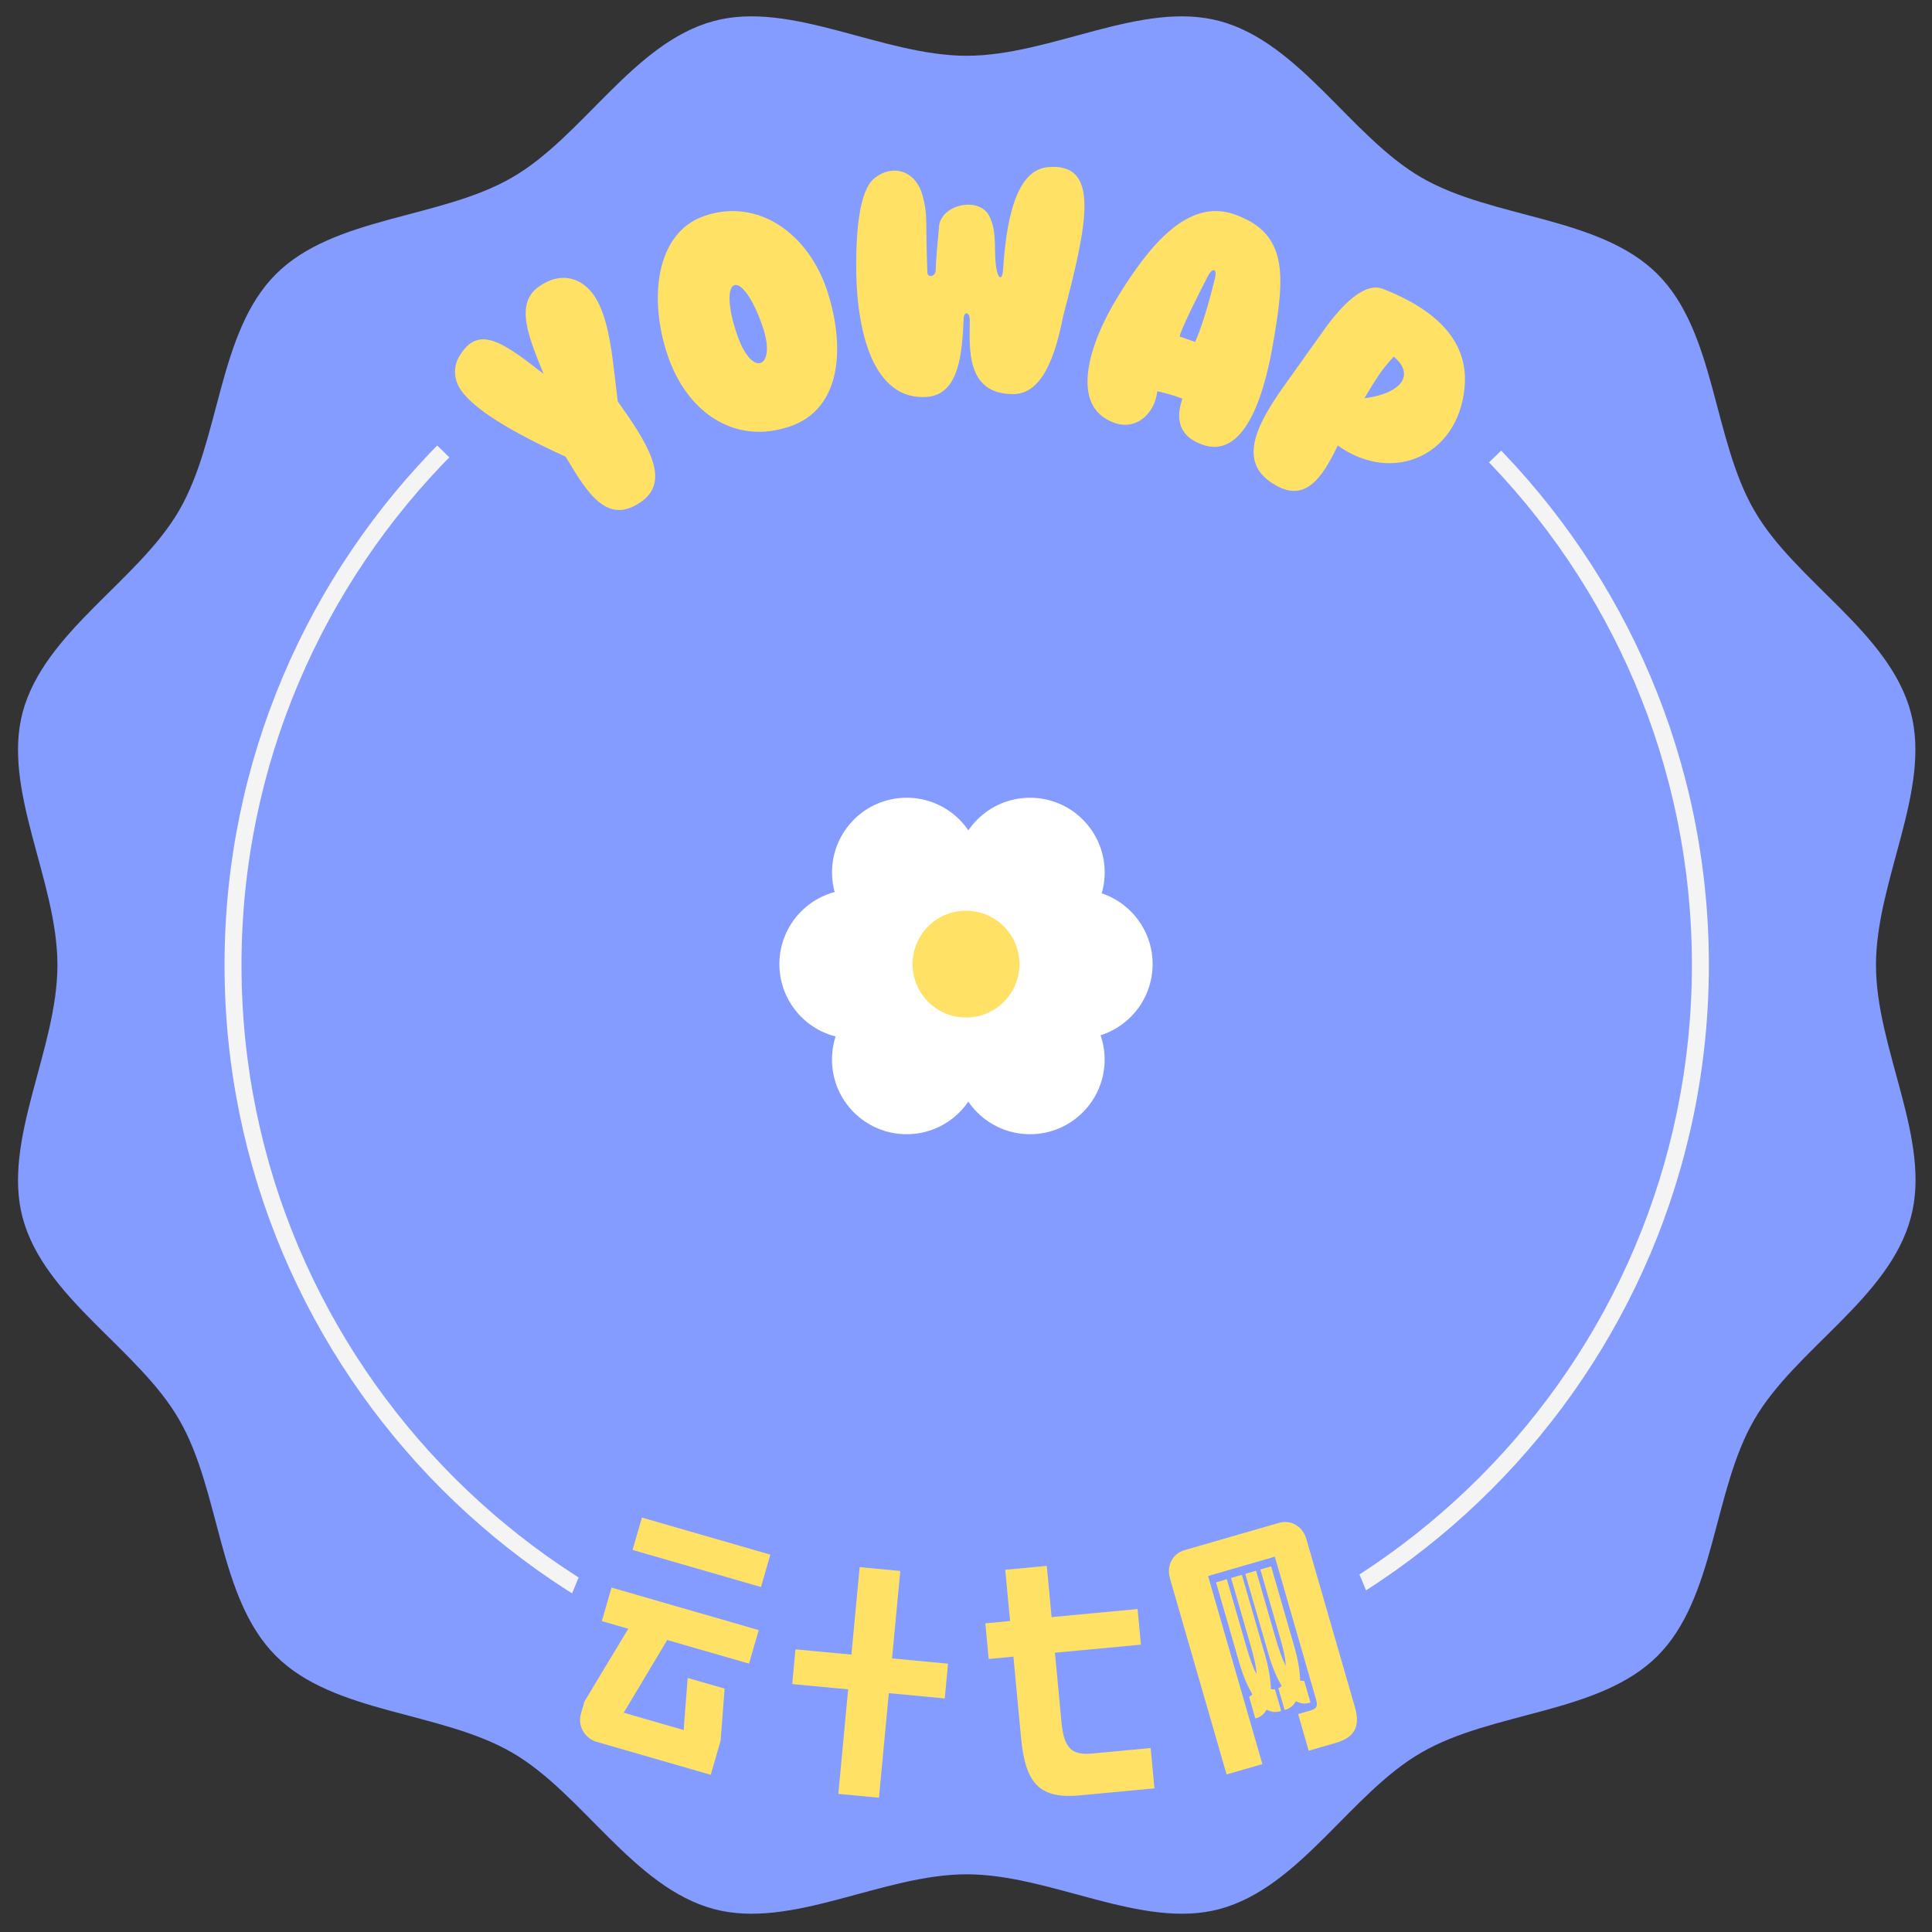 <svg xmlns="http://www.w3.org/2000/svg" xmlns:xlink="http://www.w3.org/1999/xlink" width="500" zoomAndPan="magnify" viewBox="0 0 375 375" height="500" preserveAspectRatio="xMidYMid meet" version="1.0"><rect x="0" y="0" width="375" height="375" fill="#333333" stroke="none"/><defs><g/><clipPath id="e6c3826cad"><path d="M 161.496 154.84 L 190.473 154.84 L 190.473 183.816 L 161.496 183.816 Z M 161.496 154.84 " clip-rule="nonzero"/></clipPath><clipPath id="b1805ddb88"><path d="M 175.984 154.84 C 167.984 154.84 161.496 161.324 161.496 169.328 C 161.496 177.328 167.984 183.816 175.984 183.816 C 183.988 183.816 190.473 177.328 190.473 169.328 C 190.473 161.324 183.988 154.84 175.984 154.84 Z M 175.984 154.84 " clip-rule="nonzero"/></clipPath><clipPath id="e9877ee0f2"><path d="M 185.441 154.84 L 214.418 154.84 L 214.418 183.816 L 185.441 183.816 Z M 185.441 154.84 " clip-rule="nonzero"/></clipPath><clipPath id="5ca2f9ee0d"><path d="M 199.93 154.84 C 191.93 154.84 185.441 161.324 185.441 169.328 C 185.441 177.328 191.93 183.816 199.93 183.816 C 207.934 183.816 214.418 177.328 214.418 169.328 C 214.418 161.324 207.934 154.84 199.93 154.84 Z M 199.93 154.84 " clip-rule="nonzero"/></clipPath><clipPath id="cb220c7245"><path d="M 151.277 172.645 L 180.254 172.645 L 180.254 201.625 L 151.277 201.625 Z M 151.277 172.645 " clip-rule="nonzero"/></clipPath><clipPath id="9dd27d71b8"><path d="M 165.766 172.645 C 157.766 172.645 151.277 179.133 151.277 187.133 C 151.277 195.137 157.766 201.625 165.766 201.625 C 173.77 201.625 180.254 195.137 180.254 187.133 C 180.254 179.133 173.77 172.645 165.766 172.645 Z M 165.766 172.645 " clip-rule="nonzero"/></clipPath><clipPath id="b51b4f1f89"><path d="M 194.746 172.645 L 223.723 172.645 L 223.723 201.625 L 194.746 201.625 Z M 194.746 172.645 " clip-rule="nonzero"/></clipPath><clipPath id="aeec26c814"><path d="M 209.234 172.645 C 201.23 172.645 194.746 179.133 194.746 187.133 C 194.746 195.137 201.23 201.625 209.234 201.625 C 217.234 201.625 223.723 195.137 223.723 187.133 C 223.723 179.133 217.234 172.645 209.234 172.645 Z M 209.234 172.645 " clip-rule="nonzero"/></clipPath><clipPath id="3fdf80e068"><path d="M 185.434 191.176 L 214.41 191.176 L 214.41 220.152 L 185.434 220.152 Z M 185.434 191.176 " clip-rule="nonzero"/></clipPath><clipPath id="d611940619"><path d="M 199.922 220.152 C 207.922 220.152 214.41 213.664 214.41 205.664 C 214.41 197.66 207.922 191.176 199.922 191.176 C 191.918 191.176 185.434 197.66 185.434 205.664 C 185.434 213.664 191.918 220.152 199.922 220.152 Z M 199.922 220.152 " clip-rule="nonzero"/></clipPath><clipPath id="7b44ec4f2d"><path d="M 161.488 191.176 L 190.465 191.176 L 190.465 220.152 L 161.488 220.152 Z M 161.488 191.176 " clip-rule="nonzero"/></clipPath><clipPath id="2dacfdf954"><path d="M 175.977 220.152 C 183.977 220.152 190.465 213.664 190.465 205.664 C 190.465 197.66 183.977 191.176 175.977 191.176 C 167.973 191.176 161.488 197.66 161.488 205.664 C 161.488 213.664 167.973 220.152 175.977 220.152 Z M 175.977 220.152 " clip-rule="nonzero"/></clipPath><clipPath id="f498de4461"><path d="M 177.129 176.766 L 197.871 176.766 L 197.871 197.504 L 177.129 197.504 Z M 177.129 176.766 " clip-rule="nonzero"/></clipPath><clipPath id="98d0de1688"><path d="M 187.5 176.766 C 181.773 176.766 177.129 181.406 177.129 187.133 C 177.129 192.863 181.773 197.504 187.5 197.504 C 193.227 197.504 197.871 192.863 197.871 187.133 C 197.871 181.406 193.227 176.766 187.5 176.766 Z M 187.5 176.766 " clip-rule="nonzero"/></clipPath></defs><path fill="#849bff" d="M 364.125 187.312 C 364.125 170.93 374.906 153.316 370.875 138.25 C 366.676 122.609 348.402 112.816 340.5 99.07 C 332.434 85.156 333.008 64.496 321.73 53.219 C 310.453 41.941 289.793 42.516 275.879 34.449 C 262.215 26.547 252.34 8.273 236.699 4.074 C 221.551 0.043 204.02 10.824 187.637 10.824 C 171.254 10.824 153.641 0.043 138.574 4.074 C 122.934 8.273 113.141 26.547 99.395 34.449 C 85.48 42.516 64.82 41.941 53.543 53.219 C 42.266 64.496 42.84 85.156 34.773 99.07 C 26.871 112.734 8.598 122.609 4.398 138.25 C 0.367 153.398 11.148 170.93 11.148 187.312 C 11.148 203.695 0.367 221.309 4.398 236.375 C 8.598 252.016 26.871 261.809 34.773 275.555 C 42.84 289.469 42.266 310.129 53.543 321.406 C 64.82 332.684 85.48 332.109 99.395 340.176 C 113.059 348.078 122.934 366.352 138.574 370.551 C 153.723 374.582 171.254 363.801 187.637 363.801 C 204.02 363.801 221.633 374.582 236.699 370.551 C 252.34 366.352 262.133 348.078 275.879 340.176 C 289.793 332.109 310.453 332.684 321.73 321.406 C 333.008 310.129 332.434 289.469 340.5 275.555 C 348.402 261.891 366.676 252.016 370.875 236.375 C 374.992 221.309 364.125 203.695 364.125 187.312 Z M 364.125 187.312 " fill-opacity="1" fill-rule="nonzero"/><path fill="#849bff" d="M 330.047 187.312 C 330.047 189.645 329.988 191.973 329.875 194.301 C 329.758 196.629 329.59 198.953 329.359 201.27 C 329.133 203.59 328.848 205.902 328.504 208.207 C 328.16 210.512 327.762 212.809 327.309 215.094 C 326.855 217.383 326.344 219.652 325.777 221.914 C 325.211 224.176 324.59 226.422 323.914 228.652 C 323.238 230.883 322.504 233.094 321.719 235.289 C 320.934 237.484 320.098 239.656 319.203 241.809 C 318.312 243.965 317.367 246.094 316.371 248.199 C 315.375 250.309 314.328 252.387 313.23 254.445 C 312.133 256.5 310.984 258.527 309.785 260.523 C 308.586 262.523 307.34 264.492 306.047 266.43 C 304.75 268.367 303.41 270.273 302.02 272.145 C 300.633 274.016 299.199 275.855 297.719 277.656 C 296.242 279.457 294.719 281.223 293.156 282.949 C 291.59 284.676 289.984 286.363 288.336 288.012 C 286.688 289.66 285 291.266 283.273 292.832 C 281.547 294.395 279.781 295.918 277.98 297.395 C 276.18 298.875 274.34 300.309 272.469 301.695 C 270.598 303.086 268.691 304.426 266.754 305.723 C 264.816 307.016 262.848 308.262 260.848 309.461 C 258.852 310.66 256.824 311.809 254.77 312.906 C 252.711 314.004 250.633 315.051 248.523 316.047 C 246.418 317.043 244.289 317.988 242.133 318.879 C 239.98 319.773 237.809 320.609 235.613 321.395 C 233.418 322.18 231.207 322.914 228.977 323.59 C 226.746 324.266 224.5 324.887 222.238 325.453 C 219.977 326.02 217.707 326.531 215.418 326.984 C 213.133 327.438 210.836 327.836 208.531 328.18 C 206.227 328.523 203.914 328.809 201.594 329.035 C 199.277 329.266 196.953 329.434 194.625 329.551 C 192.297 329.664 189.969 329.723 187.637 329.723 C 185.305 329.723 182.977 329.664 180.648 329.551 C 178.32 329.434 175.996 329.266 173.68 329.035 C 171.359 328.809 169.047 328.523 166.742 328.18 C 164.438 327.836 162.141 327.438 159.855 326.984 C 157.566 326.531 155.297 326.02 153.035 325.453 C 150.773 324.887 148.527 324.266 146.297 323.59 C 144.066 322.914 141.855 322.18 139.66 321.395 C 137.465 320.609 135.293 319.773 133.141 318.879 C 130.984 317.988 128.855 317.043 126.75 316.047 C 124.641 315.051 122.562 314.004 120.504 312.906 C 118.449 311.809 116.422 310.66 114.426 309.461 C 112.426 308.262 110.457 307.016 108.52 305.723 C 106.582 304.426 104.676 303.086 102.805 301.695 C 100.934 300.309 99.094 298.875 97.293 297.395 C 95.492 295.918 93.727 294.395 92 292.832 C 90.273 291.266 88.586 289.66 86.938 288.012 C 85.289 286.363 83.684 284.676 82.117 282.949 C 80.555 281.223 79.031 279.457 77.555 277.656 C 76.074 275.855 74.641 274.016 73.254 272.145 C 71.863 270.273 70.523 268.367 69.227 266.43 C 67.934 264.492 66.688 262.523 65.488 260.523 C 64.289 258.527 63.141 256.5 62.043 254.445 C 60.945 252.387 59.898 250.309 58.902 248.199 C 57.906 246.094 56.961 243.965 56.07 241.809 C 55.176 239.656 54.34 237.484 53.555 235.289 C 52.77 233.094 52.035 230.883 51.359 228.652 C 50.684 226.422 50.062 224.176 49.496 221.914 C 48.93 219.652 48.418 217.383 47.965 215.094 C 47.512 212.809 47.113 210.512 46.77 208.207 C 46.426 205.902 46.141 203.59 45.914 201.27 C 45.684 198.953 45.516 196.629 45.398 194.301 C 45.285 191.973 45.227 189.645 45.227 187.312 C 45.227 184.98 45.285 182.652 45.398 180.324 C 45.516 177.996 45.684 175.672 45.914 173.355 C 46.141 171.035 46.426 168.723 46.77 166.418 C 47.113 164.113 47.512 161.816 47.965 159.531 C 48.418 157.242 48.93 154.973 49.496 152.711 C 50.062 150.449 50.684 148.203 51.359 145.973 C 52.035 143.742 52.77 141.531 53.555 139.336 C 54.34 137.141 55.176 134.969 56.07 132.816 C 56.961 130.66 57.906 128.531 58.902 126.426 C 59.898 124.316 60.945 122.238 62.043 120.18 C 63.141 118.125 64.289 116.098 65.488 114.102 C 66.688 112.102 67.934 110.133 69.227 108.195 C 70.523 106.258 71.863 104.352 73.254 102.48 C 74.641 100.609 76.074 98.77 77.555 96.969 C 79.031 95.168 80.555 93.402 82.117 91.676 C 83.684 89.949 85.289 88.262 86.938 86.613 C 88.586 84.965 90.273 83.359 92 81.793 C 93.727 80.23 95.492 78.707 97.293 77.23 C 99.094 75.75 100.934 74.316 102.805 72.93 C 104.676 71.539 106.582 70.199 108.52 68.902 C 110.457 67.609 112.426 66.363 114.426 65.164 C 116.422 63.965 118.449 62.816 120.504 61.719 C 122.562 60.621 124.641 59.574 126.75 58.578 C 128.855 57.582 130.984 56.637 133.141 55.746 C 135.293 54.852 137.465 54.016 139.66 53.23 C 141.855 52.445 144.066 51.711 146.297 51.035 C 148.527 50.359 150.773 49.738 153.035 49.172 C 155.297 48.605 157.566 48.094 159.855 47.641 C 162.141 47.188 164.438 46.789 166.742 46.445 C 169.047 46.102 171.359 45.816 173.68 45.59 C 175.996 45.359 178.32 45.191 180.648 45.074 C 182.977 44.961 185.305 44.902 187.637 44.902 C 189.969 44.902 192.297 44.961 194.625 45.074 C 196.953 45.191 199.277 45.359 201.594 45.59 C 203.914 45.816 206.227 46.102 208.531 46.445 C 210.836 46.789 213.133 47.188 215.418 47.641 C 217.707 48.094 219.977 48.605 222.238 49.172 C 224.5 49.738 226.746 50.359 228.977 51.035 C 231.207 51.711 233.418 52.445 235.613 53.23 C 237.809 54.016 239.98 54.852 242.133 55.746 C 244.289 56.637 246.418 57.582 248.523 58.578 C 250.633 59.574 252.711 60.621 254.77 61.719 C 256.824 62.816 258.852 63.965 260.848 65.164 C 262.848 66.363 264.816 67.609 266.754 68.902 C 268.691 70.199 270.598 71.539 272.469 72.93 C 274.34 74.316 276.18 75.75 277.98 77.23 C 279.781 78.707 281.547 80.23 283.273 81.793 C 285 83.359 286.688 84.965 288.336 86.613 C 289.984 88.262 291.59 89.949 293.156 91.676 C 294.719 93.402 296.242 95.168 297.719 96.969 C 299.199 98.77 300.633 100.609 302.02 102.48 C 303.41 104.352 304.75 106.258 306.047 108.195 C 307.34 110.133 308.586 112.102 309.785 114.102 C 310.984 116.098 312.133 118.125 313.23 120.18 C 314.328 122.238 315.375 124.316 316.371 126.426 C 317.367 128.531 318.312 130.66 319.203 132.816 C 320.098 134.969 320.934 137.141 321.719 139.336 C 322.504 141.531 323.238 143.742 323.914 145.973 C 324.59 148.203 325.211 150.449 325.777 152.711 C 326.344 154.973 326.855 157.242 327.309 159.531 C 327.762 161.816 328.16 164.113 328.504 166.418 C 328.848 168.723 329.133 171.035 329.359 173.355 C 329.59 175.672 329.758 177.996 329.875 180.324 C 329.988 182.652 330.047 184.98 330.047 187.312 Z M 330.047 187.312 " fill-opacity="1" fill-rule="nonzero"/><path fill="#f4f4f4" d="M 187.637 331.367 C 108.199 331.367 43.582 266.75 43.582 187.312 C 43.582 107.875 108.199 43.258 187.637 43.258 C 267.074 43.258 331.691 107.875 331.691 187.312 C 331.691 266.75 267.074 331.367 187.637 331.367 Z M 187.637 46.551 C 110.012 46.551 46.875 109.688 46.875 187.312 C 46.875 264.938 110.012 328.074 187.637 328.074 C 265.262 328.074 328.398 264.938 328.398 187.312 C 328.398 109.688 265.262 46.551 187.637 46.551 Z M 187.637 46.551 " fill-opacity="1" fill-rule="nonzero"/><g clip-path="url(#e6c3826cad)"><g clip-path="url(#b1805ddb88)"><path fill="#ffffff" d="M 161.496 154.84 L 190.473 154.84 L 190.473 183.816 L 161.496 183.816 Z M 161.496 154.84 " fill-opacity="1" fill-rule="nonzero"/></g></g><g clip-path="url(#e9877ee0f2)"><g clip-path="url(#5ca2f9ee0d)"><path fill="#ffffff" d="M 185.441 154.84 L 214.418 154.84 L 214.418 183.816 L 185.441 183.816 Z M 185.441 154.84 " fill-opacity="1" fill-rule="nonzero"/></g></g><g clip-path="url(#cb220c7245)"><g clip-path="url(#9dd27d71b8)"><path fill="#ffffff" d="M 151.277 172.645 L 180.254 172.645 L 180.254 201.625 L 151.277 201.625 Z M 151.277 172.645 " fill-opacity="1" fill-rule="nonzero"/></g></g><g clip-path="url(#b51b4f1f89)"><g clip-path="url(#aeec26c814)"><path fill="#ffffff" d="M 194.746 172.645 L 223.723 172.645 L 223.723 201.625 L 194.746 201.625 Z M 194.746 172.645 " fill-opacity="1" fill-rule="nonzero"/></g></g><g clip-path="url(#3fdf80e068)"><g clip-path="url(#d611940619)"><path fill="#ffffff" d="M 214.41 220.152 L 185.434 220.152 L 185.434 191.176 L 214.41 191.176 Z M 214.41 220.152 " fill-opacity="1" fill-rule="nonzero"/></g></g><g clip-path="url(#7b44ec4f2d)"><g clip-path="url(#2dacfdf954)"><path fill="#ffffff" d="M 190.465 220.152 L 161.488 220.152 L 161.488 191.176 L 190.465 191.176 Z M 190.465 220.152 " fill-opacity="1" fill-rule="nonzero"/></g></g><g clip-path="url(#f498de4461)"><g clip-path="url(#98d0de1688)"><path fill="#ffe166" d="M 177.129 176.766 L 197.871 176.766 L 197.871 197.504 L 177.129 197.504 Z M 177.129 176.766 " fill-opacity="1" fill-rule="nonzero"/></g></g><path fill="#849bff" d="M 80.98 82.652 C 80.508 82.125 80.059 81.57 79.637 81 C 79.215 80.426 78.824 79.836 78.457 79.227 C 78.09 78.617 77.754 77.992 77.445 77.352 C 77.141 76.711 76.863 76.055 76.617 75.387 C 76.371 74.719 76.16 74.043 75.977 73.355 C 75.793 72.668 75.645 71.973 75.527 71.273 C 75.414 70.57 75.328 69.867 75.277 69.156 C 75.23 68.449 75.211 67.738 75.227 67.027 C 75.246 66.316 75.293 65.609 75.379 64.902 C 75.461 64.195 75.578 63.496 75.727 62.801 C 75.875 62.105 76.059 61.418 76.27 60.742 C 76.484 60.062 76.73 59.395 77.008 58.742 C 77.281 58.086 77.59 57.445 77.926 56.82 C 78.262 56.195 78.629 55.586 79.023 54.992 C 79.418 54.402 79.836 53.828 80.285 53.277 C 80.734 52.727 81.207 52.195 81.703 51.688 C 83.59 50.215 85.508 48.777 87.457 47.387 C 89.406 45.992 91.379 44.637 93.383 43.328 C 95.391 42.016 97.418 40.746 99.477 39.52 C 101.535 38.293 103.617 37.109 105.723 35.969 C 107.828 34.828 109.957 33.734 112.109 32.68 C 114.262 31.629 116.434 30.625 118.629 29.664 C 120.824 28.703 123.035 27.789 125.27 26.922 C 127.5 26.055 129.75 25.23 132.02 24.457 C 134.285 23.684 136.566 22.957 138.863 22.277 C 141.16 21.598 143.469 20.969 145.793 20.387 C 148.117 19.801 150.449 19.27 152.797 18.785 C 155.141 18.297 157.496 17.863 159.859 17.477 C 162.223 17.09 164.594 16.75 166.973 16.461 C 169.352 16.176 171.734 15.938 174.121 15.746 C 176.508 15.559 178.898 15.422 181.293 15.332 C 183.688 15.242 186.082 15.203 188.477 15.215 C 190.871 15.227 193.266 15.285 195.656 15.398 C 198.051 15.508 200.441 15.668 202.824 15.879 C 205.211 16.09 207.594 16.352 209.969 16.66 C 212.344 16.973 214.711 17.332 217.07 17.738 C 219.43 18.148 221.781 18.605 224.121 19.113 C 226.461 19.621 228.793 20.176 231.109 20.781 C 233.426 21.383 235.73 22.035 238.023 22.734 C 240.312 23.438 242.586 24.184 244.848 24.98 C 247.105 25.773 249.348 26.617 251.57 27.504 C 253.797 28.395 256 29.328 258.188 30.309 C 260.371 31.289 262.535 32.316 264.68 33.387 C 266.82 34.457 268.938 35.574 271.035 36.73 C 273.133 37.891 275.203 39.094 277.246 40.34 C 279.293 41.586 281.312 42.875 283.305 44.203 C 285.297 45.535 287.258 46.906 289.195 48.316 C 291.129 49.73 293.031 51.18 294.906 52.672 C 295.398 53.184 295.867 53.719 296.312 54.277 C 296.754 54.832 297.168 55.406 297.559 56.004 C 297.945 56.598 298.305 57.211 298.637 57.84 C 298.969 58.469 299.27 59.113 299.539 59.77 C 299.809 60.426 300.047 61.098 300.254 61.777 C 300.465 62.457 300.637 63.145 300.781 63.84 C 300.922 64.539 301.035 65.238 301.109 65.945 C 301.188 66.652 301.23 67.363 301.242 68.074 C 301.25 68.785 301.227 69.492 301.172 70.203 C 301.113 70.91 301.023 71.613 300.902 72.316 C 300.777 73.016 300.621 73.707 300.434 74.395 C 300.246 75.078 300.023 75.754 299.773 76.418 C 299.523 77.086 299.238 77.734 298.926 78.375 C 298.613 79.012 298.27 79.633 297.898 80.242 C 297.527 80.848 297.129 81.434 296.703 82.004 C 296.273 82.57 295.82 83.117 295.344 83.645 L 262.699 115.105 C 262.203 115.742 261.672 116.348 261.109 116.926 C 260.547 117.504 259.953 118.051 259.336 118.562 C 258.715 119.078 258.066 119.559 257.395 120.004 C 256.723 120.449 256.027 120.859 255.312 121.23 C 254.598 121.602 253.863 121.934 253.113 122.227 C 252.363 122.523 251.598 122.773 250.82 122.988 C 250.039 123.199 249.254 123.367 248.457 123.496 C 247.66 123.625 246.859 123.707 246.055 123.75 C 245.25 123.793 244.445 123.793 243.637 123.75 C 242.832 123.707 242.031 123.617 241.234 123.488 C 240.441 123.359 239.652 123.188 238.875 122.977 C 238.098 122.762 237.332 122.508 236.582 122.215 C 235.832 121.918 235.098 121.586 234.383 121.215 C 233.668 120.84 232.977 120.43 232.305 119.984 C 231.633 119.535 230.988 119.055 230.367 118.539 C 229.746 118.023 229.156 117.477 228.594 116.898 C 225.527 115.117 222.359 113.547 219.086 112.18 C 215.816 110.812 212.469 109.664 209.047 108.738 C 205.625 107.809 202.16 107.105 198.645 106.629 C 195.133 106.152 191.602 105.902 188.059 105.887 C 184.512 105.871 180.98 106.086 177.461 106.531 C 173.945 106.973 170.473 107.645 167.043 108.543 C 163.613 109.441 160.254 110.555 156.969 111.891 C 153.688 113.227 150.504 114.77 147.418 116.523 C 146.852 117.094 146.258 117.637 145.633 118.148 C 145.008 118.656 144.359 119.133 143.684 119.574 C 143.008 120.016 142.309 120.418 141.59 120.785 C 140.871 121.152 140.137 121.477 139.383 121.766 C 138.629 122.055 137.863 122.301 137.082 122.504 C 136.305 122.711 135.516 122.875 134.719 122.996 C 133.922 123.117 133.117 123.199 132.312 123.234 C 131.508 123.27 130.703 123.262 129.898 123.215 C 129.094 123.164 128.293 123.07 127.496 122.938 C 126.703 122.801 125.918 122.625 125.141 122.406 C 124.363 122.188 123.602 121.926 122.852 121.625 C 122.105 121.324 121.375 120.988 120.664 120.609 C 119.949 120.23 119.262 119.816 118.594 119.363 C 117.926 118.91 117.281 118.426 116.664 117.902 C 116.051 117.383 115.465 116.832 114.906 116.25 C 114.348 115.664 113.824 115.055 113.332 114.414 Z M 80.98 82.652 " fill-opacity="1" fill-rule="nonzero"/><g fill="#ffe166" fill-opacity="1"><g transform="translate(109.983, 107.673)"><g><path d="M 9.914 -29.781 C 8.977 -37.371 8.457 -45.188 5.676 -49.766 C 3.332 -53.68 -0.938 -55.207 -5.414 -52.027 C -10.059 -48.727 -7.449 -42.398 -4.473 -35.098 C -12.422 -41.293 -17.059 -44.66 -20.738 -38.68 C -21.93 -36.785 -22.098 -34.168 -20.473 -31.879 C -17.926 -28.293 -11.156 -24.016 -0.188 -19.023 C 4.195 -11.633 7.992 -5.676 14.535 -10.324 C 20.312 -14.43 15.691 -21.648 9.914 -29.781 Z M 9.914 -29.781 "/></g></g></g><g fill="#ffe166" fill-opacity="1"><g transform="translate(134.712, 89.186)"><g><path d="M 18.672 -6.434 C 28.715 -9.91 29.305 -21.922 25.918 -32.527 C 22.238 -43.969 12.328 -50.848 1.977 -47.262 C -7.48 -43.988 -8.879 -31.07 -5.039 -19.969 C -1.262 -9.059 7.988 -2.734 18.672 -6.434 Z M 13.297 -25.844 C 14.746 -21.66 14.168 -19.086 12.883 -18.734 C 11.664 -18.375 9.824 -19.988 8.406 -24.09 C 6.289 -30.199 6.613 -33.688 7.984 -33.879 C 9.215 -34.023 11.328 -31.535 13.297 -25.844 Z M 13.297 -25.844 "/></g></g></g><g fill="#ffe166" fill-opacity="1"><g transform="translate(164.399, 77.065)"><g><path d="M 41.961 -15.707 C 46.668 -33.711 49.305 -45.664 38.852 -44.609 C 32.387 -43.906 30.844 -32.953 30.305 -24.805 C 30.188 -22.859 29.508 -22.711 29.094 -24.48 C 28.301 -28.027 29.367 -31.863 27.566 -35.23 C 25.562 -38.949 18.449 -37.391 17.883 -33.289 C 17.527 -29.184 17.23 -26.203 17.227 -24.637 C 17.227 -23.34 15.602 -23.047 15.605 -24.195 C 15.199 -34.441 15.758 -35.031 14.668 -39.137 C 13.402 -43.828 9.035 -45.367 5.371 -42.508 C 3.039 -40.68 1.855 -35.277 1.789 -26.273 C 1.66 -12.488 5.195 0.711 15.5 -0.02 C 21.785 -0.488 22.355 -8.457 22.652 -15.305 C 22.715 -16.664 23.836 -16.574 23.836 -14.949 C 23.832 -9.844 22.879 -0.574 32.238 -0.566 C 37.934 -0.562 40.449 -8 41.961 -15.707 Z M 41.961 -15.707 "/></g></g></g><g fill="#ffe166" fill-opacity="1"><g transform="translate(207.029, 77.113)"><g><path d="M 40.047 -10.289 C 42.379 -23.609 43.094 -31.836 32.527 -35.52 C 23.469 -38.68 15.965 -29.355 9.859 -19.387 C 4.422 -10.527 0.355 1.844 9.305 4.965 C 13.484 6.426 17.078 3.301 17.605 -1.172 C 19.469 -0.773 21.074 -0.277 22.477 0.277 C 21 4.512 22.047 7.691 26.395 9.211 C 33.672 11.746 37.875 2.207 40.047 -10.289 Z M 21.938 -11.793 C 22.16 -13.152 25.531 -19.859 27.461 -23.594 C 28.273 -25.121 29.266 -25.09 28.797 -23.125 C 27.41 -17.449 26.105 -13.344 24.945 -10.742 Z M 21.938 -11.793 "/></g></g></g><g fill="#ffe166" fill-opacity="1"><g transform="translate(238.106, 87.467)"><g><path d="M 46.234 -13.336 C 46.496 -21.125 41.074 -27.203 30.32 -31.391 C 26.711 -32.84 22.195 -28.082 18.887 -23.441 L 11.965 -13.73 C 6.656 -6.387 1.859 1.359 8.348 5.988 C 14.934 10.684 18.379 5.598 21.551 -0.988 C 32.512 6.828 45.641 0.668 46.234 -13.336 Z M 32.414 -18.258 C 36.953 -14.406 33.258 -10.949 26.723 -10.172 C 29.242 -14.32 29.723 -15.246 32.414 -18.258 Z M 32.414 -18.258 "/></g></g></g><path fill="#849bff" d="M 272.254 325.781 C 272.457 326.332 272.633 326.891 272.785 327.457 C 272.934 328.027 273.059 328.598 273.152 329.18 C 273.25 329.758 273.316 330.34 273.355 330.926 C 273.398 331.512 273.41 332.098 273.391 332.684 C 273.375 333.27 273.332 333.855 273.258 334.438 C 273.188 335.02 273.086 335.598 272.961 336.168 C 272.832 336.742 272.676 337.309 272.496 337.863 C 272.312 338.422 272.105 338.969 271.871 339.508 C 271.637 340.047 271.379 340.57 271.094 341.086 C 270.809 341.598 270.5 342.098 270.168 342.582 C 269.836 343.062 269.48 343.531 269.102 343.98 C 268.727 344.43 268.328 344.859 267.91 345.273 C 267.492 345.684 267.055 346.074 266.598 346.441 C 266.141 346.812 265.672 347.16 265.18 347.484 C 264.691 347.809 264.188 348.109 263.672 348.383 C 263.152 348.66 262.621 348.91 262.082 349.137 C 256.133 351.086 250.117 352.801 244.035 354.277 C 237.953 355.754 231.82 356.992 225.641 357.984 C 219.461 358.98 213.254 359.73 207.012 360.238 C 200.773 360.746 194.527 361.004 188.266 361.02 C 182.008 361.035 175.758 360.805 169.516 360.328 C 163.273 359.852 157.062 359.133 150.875 358.168 C 144.691 357.203 138.555 355.996 132.465 354.551 C 126.375 353.102 120.352 351.418 114.395 349.5 C 113.852 349.277 113.32 349.027 112.801 348.754 C 112.281 348.48 111.777 348.184 111.285 347.859 C 110.797 347.539 110.32 347.195 109.863 346.828 C 109.406 346.461 108.965 346.07 108.547 345.66 C 108.125 345.254 107.727 344.824 107.348 344.375 C 106.969 343.93 106.609 343.465 106.273 342.98 C 105.941 342.5 105.629 342.004 105.344 341.492 C 105.055 340.98 104.793 340.457 104.555 339.918 C 104.32 339.383 104.109 338.836 103.926 338.277 C 103.738 337.719 103.582 337.156 103.453 336.582 C 103.32 336.012 103.219 335.434 103.145 334.852 C 103.066 334.27 103.02 333.688 103 333.102 C 102.984 332.512 102.992 331.926 103.027 331.344 C 103.066 330.758 103.129 330.172 103.223 329.594 C 103.316 329.016 103.438 328.441 103.586 327.875 C 103.73 327.305 103.906 326.746 104.109 326.195 L 118.039 292.195 C 118.242 291.609 118.473 291.031 118.738 290.465 C 119 289.902 119.289 289.352 119.609 288.816 C 119.926 288.281 120.27 287.762 120.641 287.262 C 121.012 286.762 121.406 286.281 121.828 285.824 C 122.246 285.363 122.691 284.926 123.152 284.512 C 123.617 284.094 124.102 283.703 124.605 283.34 C 125.109 282.973 125.633 282.633 126.172 282.32 C 126.711 282.008 127.262 281.723 127.828 281.469 C 128.398 281.211 128.977 280.984 129.566 280.785 C 130.156 280.59 130.758 280.422 131.363 280.285 C 131.973 280.148 132.586 280.043 133.203 279.969 C 133.82 279.895 134.441 279.852 135.062 279.84 C 135.688 279.828 136.309 279.848 136.93 279.898 C 137.551 279.953 138.164 280.035 138.777 280.148 C 139.391 280.266 139.996 280.41 140.594 280.586 C 141.191 280.762 141.777 280.969 142.352 281.203 C 149.789 283.324 157.336 284.914 164.996 285.977 C 172.656 287.035 180.352 287.559 188.086 287.539 C 195.82 287.52 203.512 286.961 211.168 285.863 C 218.82 284.766 226.363 283.137 233.789 280.98 C 234.363 280.742 234.949 280.531 235.547 280.352 C 236.141 280.176 236.746 280.027 237.355 279.91 C 237.969 279.789 238.586 279.703 239.203 279.648 C 239.824 279.594 240.445 279.57 241.07 279.578 C 241.691 279.586 242.312 279.629 242.93 279.699 C 243.551 279.77 244.164 279.871 244.773 280.008 C 245.379 280.141 245.98 280.305 246.57 280.5 C 247.164 280.695 247.742 280.918 248.312 281.172 C 248.879 281.426 249.434 281.707 249.977 282.02 C 250.516 282.328 251.039 282.664 251.543 283.027 C 252.051 283.391 252.535 283.777 253.004 284.191 C 253.469 284.605 253.914 285.039 254.336 285.496 C 254.758 285.957 255.156 286.434 255.527 286.934 C 255.902 287.43 256.25 287.945 256.57 288.48 C 256.891 289.016 257.184 289.562 257.449 290.125 C 257.715 290.691 257.949 291.266 258.156 291.852 Z M 272.254 325.781 " fill-opacity="1" fill-rule="nonzero"/><g fill="#ffe166" fill-opacity="1"><g transform="translate(108.458, 333.875)"><g><path d="M 32.184 -6.121 L 25.016 -8.191 L 24.242 1.922 L 12.605 -1.438 L 21.047 -15.551 L 36.93 -10.965 L 38.809 -17.473 L 10.238 -25.727 L 8.359 -19.219 L 13.488 -17.734 L 4.996 -3.637 L 4.293 -1.211 C 3.641 1.051 4.957 3.523 7.383 4.227 L 29.5 10.613 L 31.414 3.996 Z M 41.07 -32.117 L 16.137 -39.32 L 14.324 -33.031 L 39.254 -25.832 Z M 41.07 -32.117 "/></g></g></g><g fill="#ffe166" fill-opacity="1"><g transform="translate(149.413, 344.981)"><g><path d="M 21.195 3.953 L 23.102 -16.34 L 33.961 -15.316 L 34.598 -22.062 L 23.734 -23.082 L 25.332 -40.059 L 17.445 -40.801 L 15.848 -23.824 L 4.988 -24.844 L 4.355 -18.102 L 15.215 -17.078 L 13.305 3.211 Z M 21.195 3.953 "/></g></g></g><g fill="#ffe166" fill-opacity="1"><g transform="translate(191.72, 348.26)"><g><path d="M 32.355 -1.141 L 31.621 -8.969 L 20.305 -7.906 C 16.359 -7.535 14.797 -8.828 14.312 -13.973 L 13.043 -27.465 L 29.734 -29.031 L 29.086 -35.949 L 12.395 -34.379 L 11.461 -44.324 L 3.398 -43.566 L 4.336 -33.621 L -0.465 -33.172 L 0.184 -26.254 L 4.984 -26.707 L 6.473 -10.871 C 7.324 -1.84 10.238 0.941 17.953 0.215 Z M 32.355 -1.141 "/></g></g></g><g fill="#ffe166" fill-opacity="1"><g transform="translate(233.897, 343.596)"><g><path d="M -3.973 -42.715 C -6.344 -42.027 -7.512 -39.66 -6.812 -37.234 L 4.184 0.824 L 11.133 -1.184 L 0.586 -37.695 L 13.547 -41.441 L 21.543 -13.754 C 21.926 -12.43 21.707 -11.945 20.383 -11.566 L 18.066 -10.895 L 20.121 -3.781 L 25.305 -5.277 C 28.836 -6.297 30.242 -8.258 29.094 -12.23 L 19.664 -44.879 C 18.961 -47.309 16.711 -48.688 14.34 -48.004 Z M 15.668 -11.758 C 16.492 -11.996 17.172 -12.551 17.641 -13.402 C 18.566 -12.891 19.418 -12.84 20.246 -13.078 L 20.465 -13.141 L 19.254 -17.336 C 19.074 -17.34 18.781 -17.316 18.457 -17.402 C 18.406 -19.238 18.105 -21.305 17.293 -24.117 L 12.832 -39.562 L 10.738 -38.957 L 14.465 -26.051 C 15.152 -23.68 15.621 -21.844 15.664 -20.242 C 14.961 -21.652 14.324 -23.438 13.637 -25.812 L 9.91 -38.719 L 7.812 -38.113 L 12.273 -22.668 C 13.09 -19.855 13.938 -17.949 14.871 -16.367 C 14.645 -16.121 14.441 -16.004 14.234 -15.883 L 15.445 -11.691 Z M 9.984 -10.113 C 10.812 -10.355 11.488 -10.906 11.961 -11.762 C 12.883 -11.25 13.734 -11.199 14.562 -11.438 L 14.785 -11.5 L 13.574 -15.691 C 13.391 -15.699 13.102 -15.676 12.777 -15.762 C 12.723 -17.598 12.426 -19.664 11.613 -22.477 L 7.152 -37.922 L 5.055 -37.316 L 8.785 -24.41 C 9.469 -22.035 9.941 -20.199 9.984 -18.602 C 9.277 -20.012 8.641 -21.797 7.957 -24.168 L 4.23 -37.074 L 2.133 -36.469 L 6.594 -21.027 C 7.406 -18.215 8.258 -16.309 9.191 -14.727 C 8.965 -14.48 8.758 -14.363 8.555 -14.242 L 9.766 -10.051 Z M 9.984 -10.113 "/></g></g></g></svg>